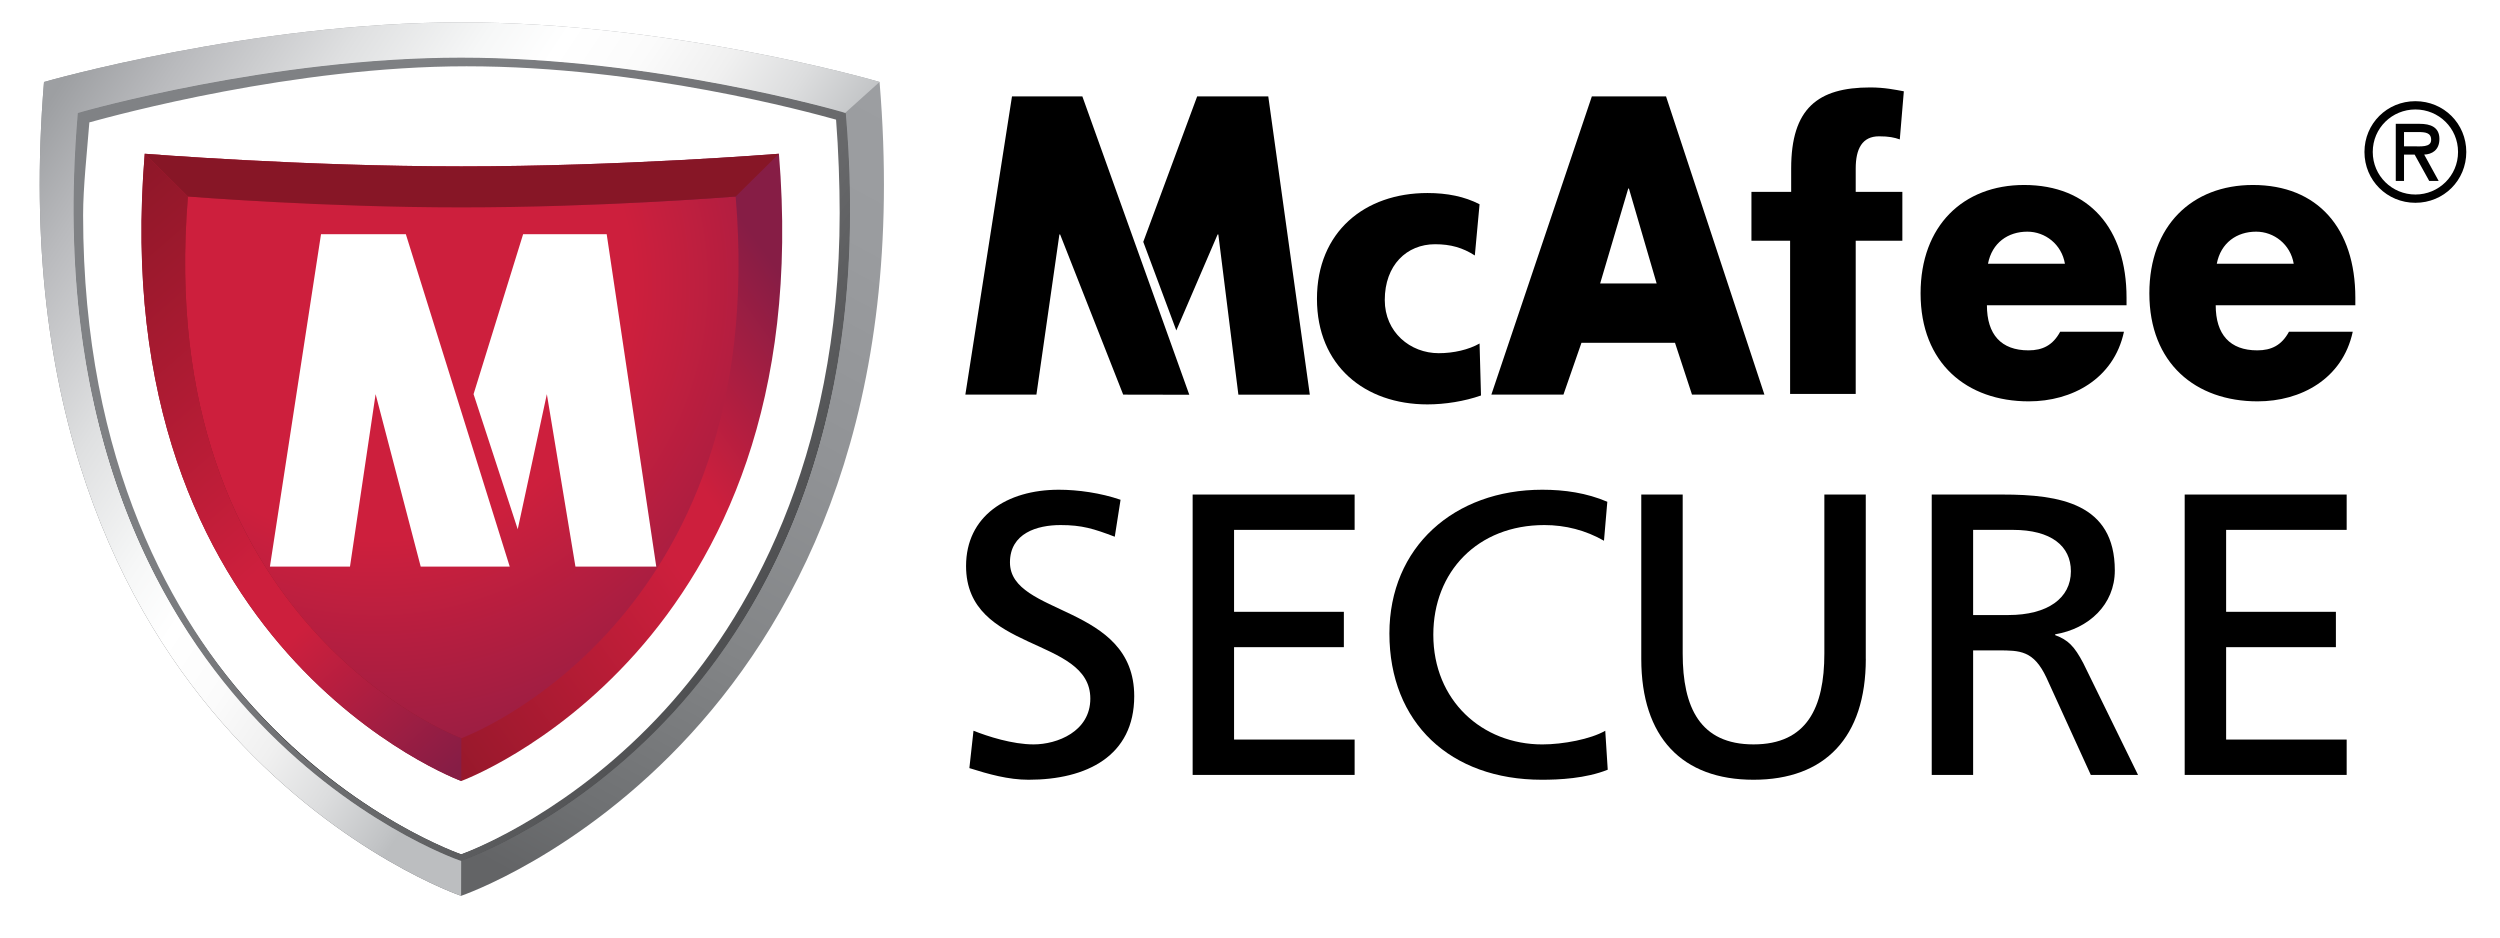 <?xml version="1.0" encoding="UTF-8"?> <!-- Generator: Adobe Illustrator 16.0.0, SVG Export Plug-In . SVG Version: 6.00 Build 0) --> <svg xmlns="http://www.w3.org/2000/svg" xmlns:xlink="http://www.w3.org/1999/xlink" id="Layer_1" x="0px" y="0px" width="120px" height="45px" viewBox="0 0 120 45" xml:space="preserve"> <linearGradient id="SVGID_1_" gradientUnits="userSpaceOnUse" x1="10.299" y1="34.3" x2="31.909" y2="-5.926"> <stop offset="0" style="stop-color:#636466"></stop> <stop offset="0.097" style="stop-color:#6E7072"></stop> <stop offset="0.317" style="stop-color:#838587"></stop> <stop offset="0.54" style="stop-color:#919396"></stop> <stop offset="0.766" style="stop-color:#9A9C9F"></stop> <stop offset="1" style="stop-color:#9D9FA2"></stop> </linearGradient> <path fill="url(#SVGID_1_)" d="M22.133,43c0,0-22.609-7.676-20.021-39.065c0,0,9.949-2.862,20.021-2.862 c10.072,0,19.801,2.769,20.086,2.862C44.838,35.297,22.133,43,22.133,43z"></path> <linearGradient id="SVGID_2_" gradientUnits="userSpaceOnUse" x1="30.605" y1="22.768" x2="2.694" y2="4.301"> <stop offset="0" style="stop-color:#BCBEC0"></stop> <stop offset="0.016" style="stop-color:#C1C3C5"></stop> <stop offset="0.117" style="stop-color:#DCDDDE"></stop> <stop offset="0.22" style="stop-color:#F0F0F0"></stop> <stop offset="0.325" style="stop-color:#FBFBFB"></stop> <stop offset="0.433" style="stop-color:#FFFFFF"></stop> <stop offset="0.529" style="stop-color:#F6F7F7"></stop> <stop offset="0.684" style="stop-color:#DFE0E1"></stop> <stop offset="0.877" style="stop-color:#B9BABD"></stop> <stop offset="1" style="stop-color:#9D9FA2"></stop> </linearGradient> <path fill="url(#SVGID_2_)" d="M22.133,43c0,0-22.609-7.676-20.021-39.065c0,0,9.949-2.862,20.021-2.862 c10.072,0,19.801,2.769,20.086,2.862l-2.062,1.853l-18.02,35.228L22.133,43z"></path> <path fill="#FFFFFF" stroke="#000000" stroke-width="0.514" stroke-linecap="round" d="M22.137,41.016 c0,0-20.469-6.949-18.126-35.366c0,0,9.007-2.591,18.126-2.591c9.118,0,17.925,2.506,18.185,2.591 C42.691,34.041,22.137,41.016,22.137,41.016z"></path> <g> <path fill="#FFFFFF" d="M22.137,41.016c0,0-20.469-6.949-18.126-35.366c0,0,9.007-2.591,18.126-2.591 c9.118,0,17.925,2.506,18.185,2.591C42.691,34.041,22.137,41.016,22.137,41.016z"></path> </g> <linearGradient id="SVGID_3_" gradientUnits="userSpaceOnUse" x1="37.658" y1="27.995" x2="8.22" y2="8.082"> <stop offset="0" style="stop-color:#4D4D4F"></stop> <stop offset="0.013" style="stop-color:#4E4F51"></stop> <stop offset="0.253" style="stop-color:#666769"></stop> <stop offset="0.497" style="stop-color:#757679"></stop> <stop offset="0.744" style="stop-color:#7D7F82"></stop> <stop offset="1" style="stop-color:#808285"></stop> </linearGradient> <path fill="url(#SVGID_3_)" d="M3.93,5.37L3.737,5.425L3.721,5.625C2.502,20.409,7.54,29.315,11.98,34.185 c4.819,5.284,10.011,7.09,10.063,7.107l0.094,0.03l0.093-0.03c0.052-0.018,5.265-1.829,10.102-7.116 c4.458-4.872,9.513-13.78,8.279-28.551l-0.016-0.192l-0.183-0.06c-0.078-0.025-9.031-2.605-18.275-2.605 C13.082,2.767,4.021,5.343,3.93,5.37z M22.392,3.182c8.456,0,16.466,2.207,17.739,2.561c0.115,1.445,0.173,3.14,0.173,4.472 c0,11.96-4.468,19.563-8.38,23.848c-4.396,4.814-9.094,6.687-9.787,6.944c-0.693-0.258-5.499-2.124-9.876-6.936 c-3.901-4.285-8.272-11.766-8.272-23.753c0-1.323,0.188-3.009,0.3-4.444C5.602,5.516,14.121,3.182,22.392,3.182z"></path> <linearGradient id="SVGID_4_" gradientUnits="userSpaceOnUse" x1="9.105" y1="26.627" x2="34.277" y2="8.659"> <stop offset="0" style="stop-color:#871626"></stop> <stop offset="0.607" style="stop-color:#CD1F3D"></stop> <stop offset="0.708" style="stop-color:#CD1F3D"></stop> <stop offset="1" style="stop-color:#861D45"></stop> </linearGradient> <path fill="url(#SVGID_4_)" d="M22.142,37.488c0,0-17.159-6.283-15.195-30.108c0,0,7.551,0.606,15.195,0.606 c7.645,0,15.033-0.588,15.246-0.606C39.374,31.182,22.142,37.488,22.142,37.488z"></path> <radialGradient id="SVGID_5_" cx="18.06" cy="13.611" r="26.755" gradientUnits="userSpaceOnUse"> <stop offset="0" style="stop-color:#CD1F3D"></stop> <stop offset="0.461" style="stop-color:#CD1F3D"></stop> <stop offset="1" style="stop-color:#861D45"></stop> </radialGradient> <path fill="url(#SVGID_5_)" d="M22.145,35.436c0,0-14.819-5.428-13.124-26.002c0,0,6.522,0.523,13.124,0.523 c6.602,0,12.983-0.508,13.167-0.523C37.028,29.99,22.145,35.436,22.145,35.436z"></path> <path fill="#871626" d="M37.387,7.38c-0.213,0.019-7.601,0.606-15.246,0.606c-7.644,0-15.195-0.606-15.195-0.606l2.075,2.053 c0,0,6.522,0.523,13.124,0.523c6.602,0,12.983-0.508,13.167-0.523L37.387,7.38z"></path> <linearGradient id="SVGID_6_" gradientUnits="userSpaceOnUse" x1="1.831" y1="9.349" x2="24.088" y2="35.02"> <stop offset="0" style="stop-color:#871626"></stop> <stop offset="0.607" style="stop-color:#CD1F3D"></stop> <stop offset="0.708" style="stop-color:#CD1F3D"></stop> <stop offset="1" style="stop-color:#861D45"></stop> </linearGradient> <path fill="url(#SVGID_6_)" d="M22.142,37.488c0,0-17.159-6.283-15.195-30.108l2.075,2.053 C7.326,30.008,22.145,35.436,22.145,35.436L22.142,37.488z"></path> <g> <image overflow="visible" opacity="0.25" width="55" height="74" transform="matrix(0.24 0 0 0.24 12.604 11.007)"> </image> <g> <polygon fill="#FFFFFF" points="12.956,27.197 15.409,11.241 19.48,11.241 24.467,27.197 20.194,27.197 18.029,18.919 16.799,27.197 "></polygon> </g> </g> <g> <image overflow="visible" opacity="0.25" width="44" height="74" transform="matrix(0.24 0 0 0.24 22.379 11.007)"> </image> <g> <polygon fill="#FFFFFF" points="25.11,11.241 29.121,11.241 31.501,27.197 27.621,27.197 26.249,18.919 24.851,25.404 22.731,18.919 "></polygon> </g> </g> <g> <path d="M57.086,18.948l-3.173-0.006l-3.027-7.688h-0.035l-1.103,7.688h-3.411l2.239-14.316h3.377L57.086,18.948z M54.877,11.61 l2.587-6.983h3.413l1.994,14.316h-3.429l-0.962-7.688h-0.035l-1.982,4.607L54.877,11.61z"></path> <path d="M75.91,16.455l-0.865,2.487h-3.46l4.824-14.316h3.56l4.723,14.316h-3.476L80.4,16.455H75.91z M78.189,9.051h-0.034 l-1.348,4.556h2.712L78.189,9.051z"></path> <path d="M102.073,14.652h-6.701c0,1.404,0.683,2.165,1.995,2.165c0.681,0,1.172-0.247,1.521-0.893h3.062 c-0.245,1.14-0.873,1.975-1.696,2.525c-0.822,0.55-1.838,0.816-2.871,0.816c-2.973,0-5.195-1.823-5.195-5.184 c0-3.247,2.047-5.202,4.969-5.202c3.115,0,4.917,2.088,4.917,5.411V14.652z M99.116,12.658c-0.157-0.93-0.945-1.538-1.803-1.538 c-0.928,0-1.696,0.532-1.889,1.538H99.116z"></path> <path d="M113.055,14.652h-6.701c0,1.404,0.683,2.165,1.995,2.165c0.682,0,1.173-0.247,1.521-0.893h3.062 c-0.245,1.14-0.873,1.975-1.696,2.525c-0.822,0.55-1.837,0.816-2.87,0.816c-2.975,0-5.197-1.823-5.197-5.184 c0-3.247,2.047-5.202,4.97-5.202c3.114,0,4.917,2.088,4.917,5.411V14.652z M110.098,12.658c-0.157-0.93-0.945-1.538-1.803-1.538 c-0.927,0-1.696,0.532-1.889,1.538H110.098z"></path> <path d="M113.494,7.295c0-1.359,1.08-2.438,2.445-2.438s2.443,1.08,2.443,2.438c0,1.359-1.078,2.439-2.443,2.439 S113.494,8.655,113.494,7.295z M113.892,7.295c0,1.148,0.93,2.042,2.048,2.042c1.116,0,2.046-0.894,2.046-2.042 c0-1.153-0.93-2.041-2.046-2.041C114.821,5.254,113.892,6.142,113.892,7.295z M117.056,8.686h-0.453l-0.701-1.266h-0.509v1.266 h-0.396V5.944h1.154c0.496,0,0.941,0.148,0.941,0.726c0,0.54-0.364,0.738-0.731,0.75L117.056,8.686z M115.393,6.34v0.683h0.422 c0.371,0,0.88,0.063,0.88-0.311c0-0.347-0.29-0.373-0.619-0.373H115.393z"></path> </g> <g> <path d="M85.924,11.555h-1.855V9.209h1.907V8.088c0-2.885,1.277-3.891,3.798-3.891c0.682,0,1.208,0.112,1.61,0.186l-0.194,2.309 c-0.262-0.093-0.523-0.149-0.996-0.149c-0.806,0-1.12,0.596-1.12,1.545v1.121h2.239v2.346h-2.239v7.353h-3.149V11.555z"></path> </g> <g> <path d="M53.509,25.763c-1.014-0.385-1.57-0.56-2.605-0.56c-1.113,0-2.426,0.386-2.426,1.793c0,2.584,5.965,1.986,5.965,6.421 c0,2.873-2.287,4.011-5.07,4.011c-0.975,0-1.929-0.27-2.843-0.559l0.198-1.794c0.677,0.27,1.869,0.656,2.884,0.656 c1.133,0,2.724-0.618,2.724-2.198c0-3.008-5.965-2.179-5.965-6.363c0-2.391,1.948-3.663,4.453-3.663 c0.916,0,2.009,0.154,2.963,0.482L53.509,25.763z"></path> <path d="M57.247,23.738h7.775v1.696h-5.787v3.933h5.27v1.697h-5.27v4.435h5.787v1.697h-7.775V23.738z"></path> <path d="M76.991,25.956c-0.875-0.502-1.848-0.753-2.863-0.753c-3.2,0-5.329,2.237-5.329,5.265c0,3.161,2.347,5.264,5.23,5.264 c0.994,0,2.326-0.252,3.023-0.656l0.119,1.87c-1.056,0.425-2.346,0.482-3.163,0.482c-4.395,0-7.317-2.737-7.317-7.019 c0-4.146,3.104-6.902,7.338-6.902c1.073,0,2.127,0.154,3.122,0.578L76.991,25.956z"></path> <path d="M89.559,31.624c0,3.778-1.969,5.804-5.389,5.804s-5.389-2.025-5.389-5.804v-7.886h1.988v7.635 c0,2.585,0.835,4.358,3.4,4.358s3.4-1.773,3.4-4.358v-7.635h1.988V31.624z"></path> <path d="M92.723,23.738h3.399c2.744,0,5.389,0.424,5.389,3.645c0,1.639-1.252,2.795-2.863,3.064v0.04 c0.617,0.23,0.915,0.52,1.352,1.35l2.625,5.359h-2.267l-2.128-4.666c-0.615-1.311-1.271-1.311-2.325-1.311H94.71v5.977h-1.987 V23.738z M94.71,29.522h1.69c1.89,0,3.003-0.811,3.003-2.102c0-1.216-0.954-1.986-2.784-1.986H94.71V29.522z"></path> <path d="M104.865,23.738h7.775v1.696h-5.786v3.933h5.269v1.697h-5.269v4.435h5.786v1.697h-7.775V23.738z"></path> </g> <path d="M70.792,12.263c-0.578-0.372-1.156-0.54-1.908-0.54c-1.364,0-2.415,1.005-2.415,2.68c0,1.545,1.225,2.55,2.589,2.55 c0.719,0,1.436-0.167,1.961-0.465l0.069,2.495c-0.787,0.278-1.731,0.428-2.572,0.428c-3.009,0-5.302-1.862-5.302-5.064 c0-3.22,2.293-5.082,5.302-5.082c0.945,0,1.785,0.167,2.503,0.54L70.792,12.263z"></path> </svg> 